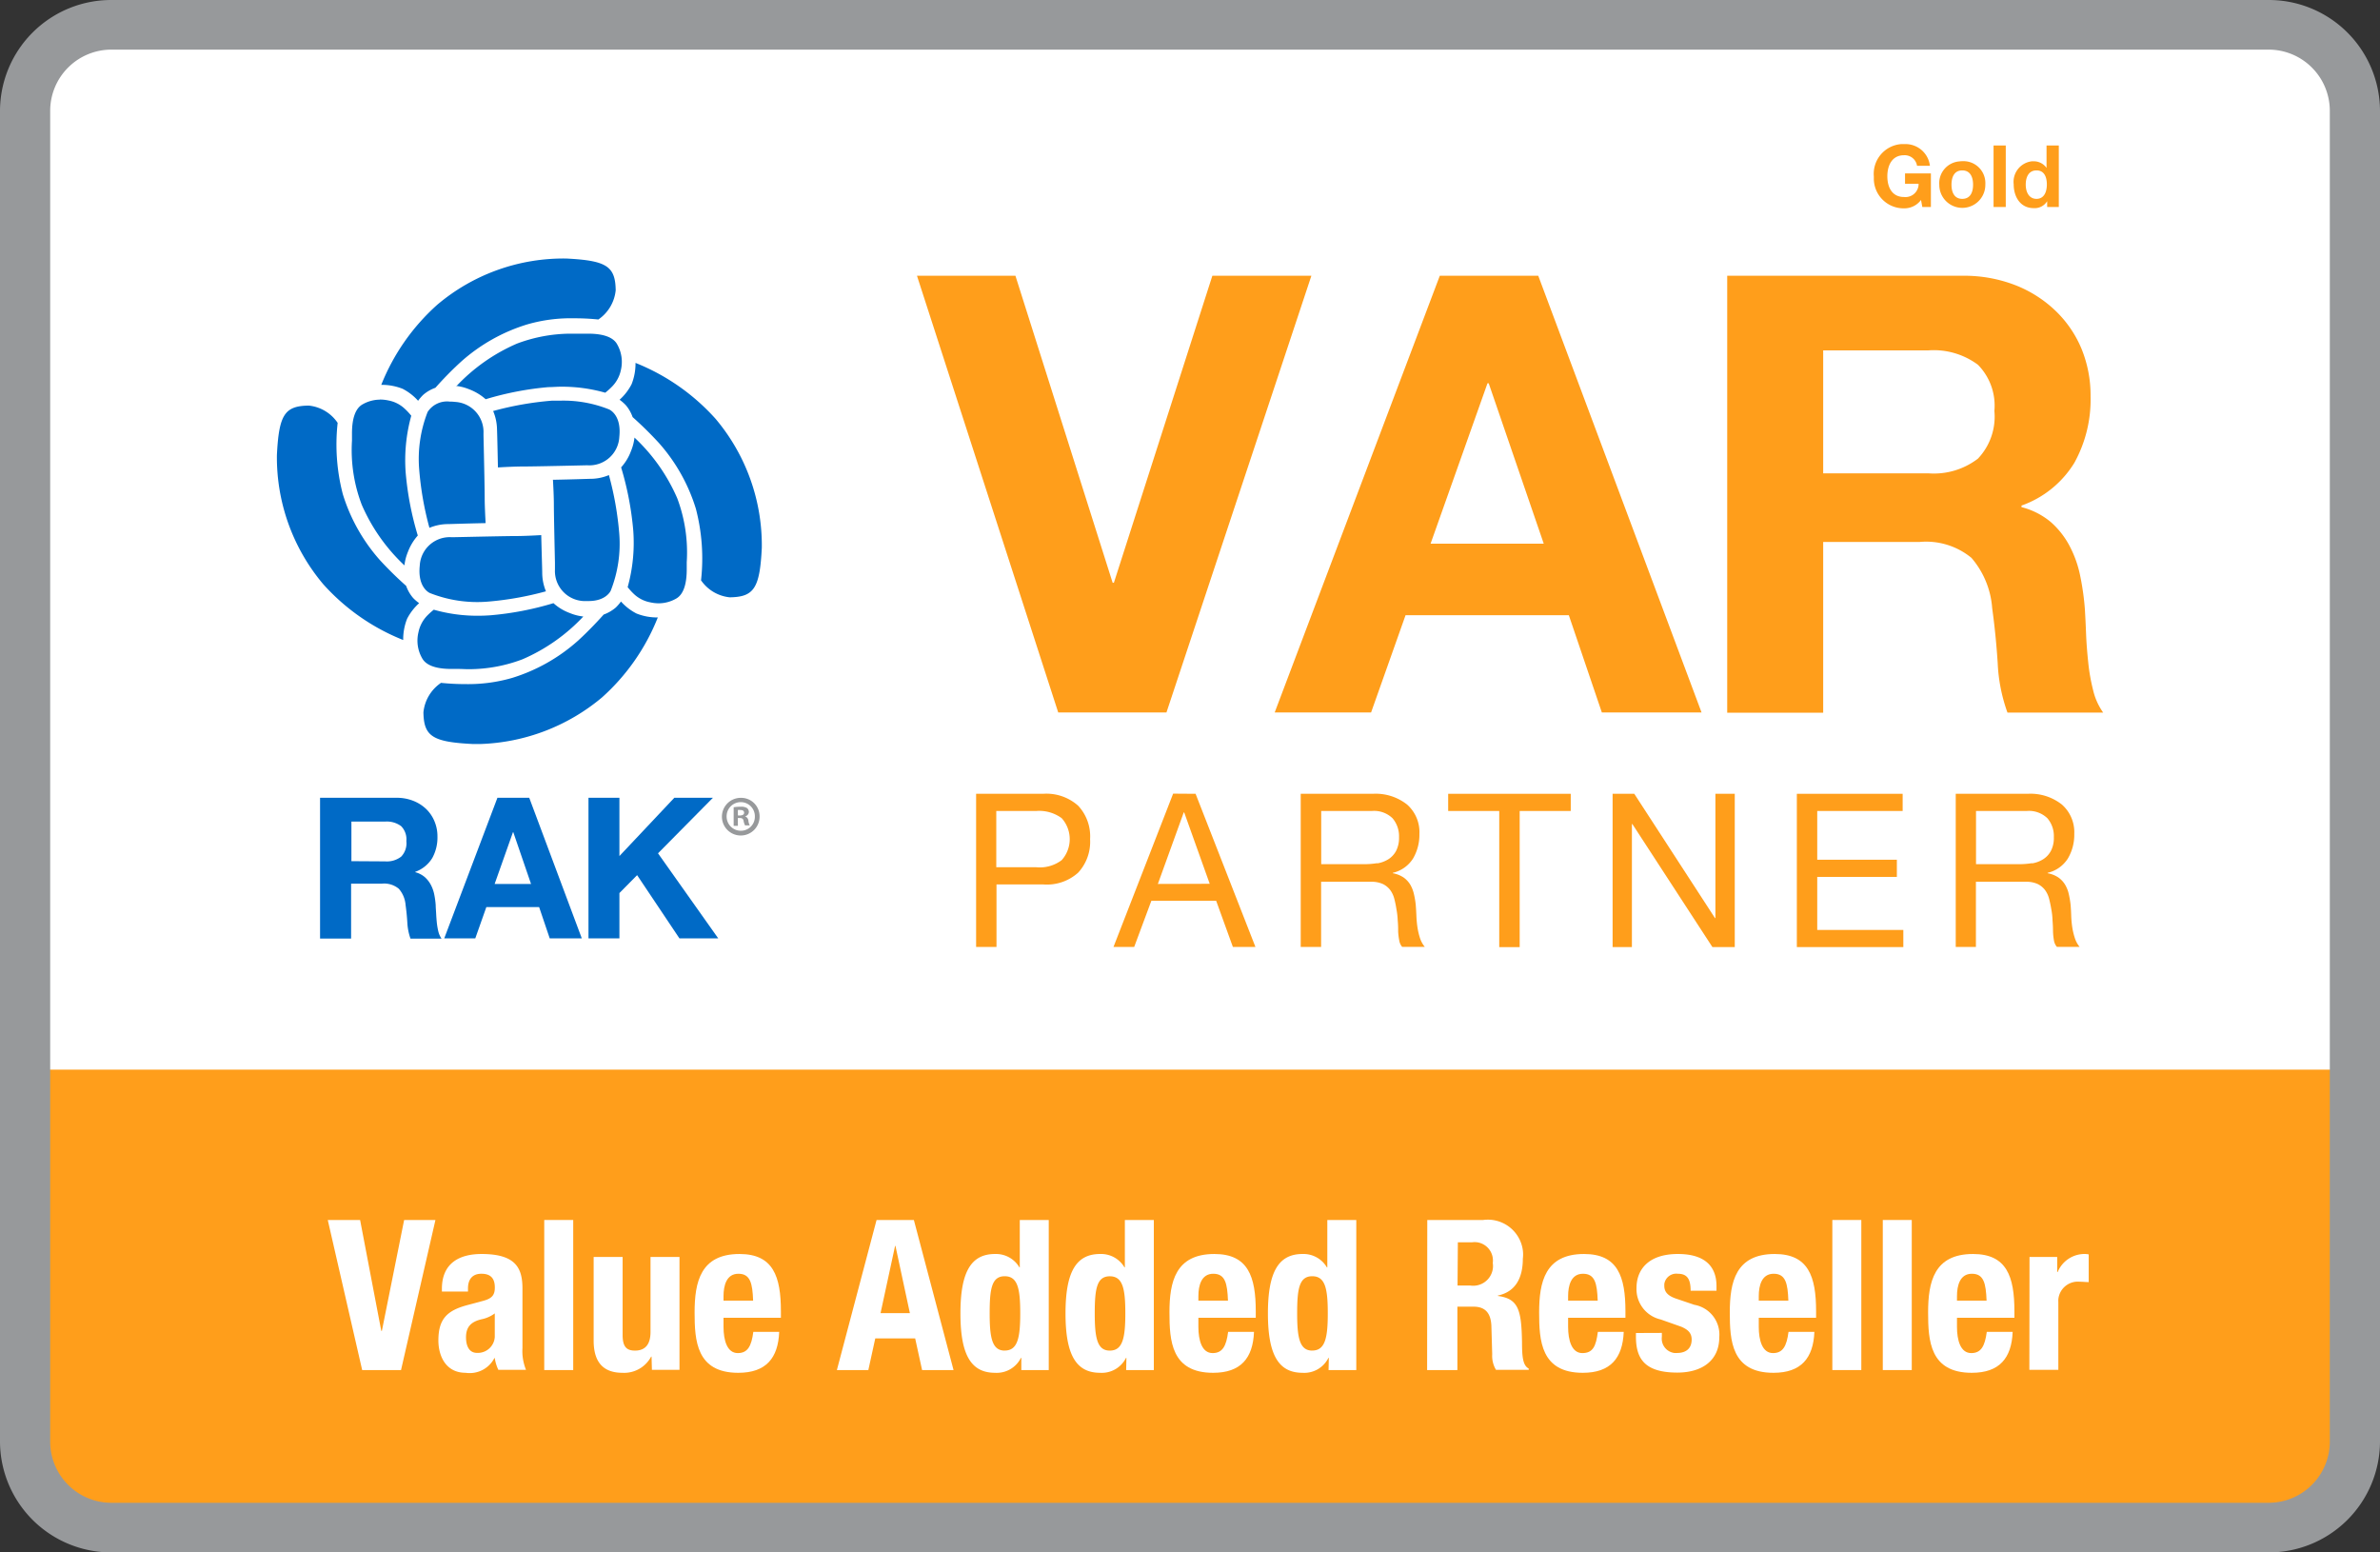 <svg xmlns="http://www.w3.org/2000/svg" viewBox="0 0 46 30"><rect x="0" y="0" width="46" height="30" fill="#333333" stroke="none"/><defs><style>.cls-1{fill:#fff;}.cls-2{fill:#ff9e1b;}.cls-3{fill:#97999b;}.cls-4{fill:#006ac6;}</style></defs><g id="Layer_2" data-name="Layer 2"><g id="Layer_1-2" data-name="Layer 1"><g id="var-gold"><g id="Layer_2-2" data-name="Layer 2"><g id="Layer_1-2-2" data-name="Layer 1-2"><path class="cls-1" d="M43.841.48H2.159A1.669,1.669,0,0,0,.485,2.135v25.73A1.669,1.669,0,0,0,2.159,29.52H43.841a1.669,1.669,0,0,0,1.674-1.655V2.135A1.669,1.669,0,0,0,43.841.48"/><path class="cls-2" d="M.485,20.671v7.194A1.669,1.669,0,0,0,2.159,29.52H43.841a1.669,1.669,0,0,0,1.674-1.655V20.671Z"/><path class="cls-2" d="M20.16,15.34a.92.92,0,0,1,.679.231.867.867,0,0,1,.23.645.88.88,0,0,1-.23.647.9.9,0,0,1-.679.228h-.9V18.3h-.394V15.34Zm-.132,1.419a.7.7,0,0,0,.492-.137.607.607,0,0,0,0-.811.734.734,0,0,0-.492-.139h-.772v1.087Z"/><path class="cls-2" d="M23.108,15.34l1.157,2.96h-.436l-.323-.892H22.253l-.332.892h-.4l1.153-2.963Zm.273,1.739L22.888,15.7h-.009l-.5,1.382Z"/><path class="cls-2" d="M26.534,15.34a.977.977,0,0,1,.662.208.712.712,0,0,1,.238.568.91.91,0,0,1-.122.473.63.63,0,0,1-.392.278v.008a.543.543,0,0,1,.209.083.463.463,0,0,1,.129.139.642.642,0,0,1,.07.181,1.6,1.6,0,0,1,.035.207c.006.072.01.145.013.22a2.022,2.022,0,0,0,.021.22,1.352,1.352,0,0,0,.047.2.52.52,0,0,0,.094.173H27.1a.254.254,0,0,1-.056-.125A1.257,1.257,0,0,1,27.023,18a1.932,1.932,0,0,0-.008-.21,1.482,1.482,0,0,0-.025-.22,1.9,1.9,0,0,0-.041-.2.489.489,0,0,0-.079-.17.4.4,0,0,0-.141-.116.532.532,0,0,0-.233-.044h-.962V18.3H25.14V15.34Zm.083,1.345a.587.587,0,0,0,.218-.081.43.43,0,0,0,.149-.162.549.549,0,0,0,.056-.264.534.534,0,0,0-.125-.365.512.512,0,0,0-.4-.141h-.979V16.7h.821a1.534,1.534,0,0,0,.262-.02"/><polygon class="cls-2" points="27.99 15.672 27.99 15.34 30.359 15.34 30.359 15.672 29.372 15.672 29.372 18.303 28.977 18.303 28.977 15.672 27.99 15.672"/><polygon class="cls-2" points="31.587 15.34 33.147 17.742 33.155 17.742 33.155 15.34 33.529 15.34 33.529 18.302 33.097 18.302 31.55 15.925 31.541 15.925 31.541 18.302 31.168 18.302 31.168 15.34 31.587 15.34"/><polygon class="cls-2" points="36.774 15.34 36.774 15.672 35.123 15.672 35.123 16.614 36.662 16.614 36.662 16.946 35.123 16.946 35.123 17.971 36.787 17.971 36.787 18.302 34.729 18.302 34.729 15.34 36.774 15.34"/><path class="cls-2" d="M39.19,15.34a.977.977,0,0,1,.662.208.712.712,0,0,1,.239.568.9.9,0,0,1-.123.473.63.63,0,0,1-.392.278v.008a.543.543,0,0,1,.209.083.463.463,0,0,1,.129.139.615.615,0,0,1,.071.181,1.788,1.788,0,0,1,.035.207c.006.072.01.145.012.22a2.022,2.022,0,0,0,.021.22,1.355,1.355,0,0,0,.048.2.518.518,0,0,0,.093.173h-.439a.256.256,0,0,1-.057-.125A1.253,1.253,0,0,1,39.68,18q0-.1-.009-.21a1.358,1.358,0,0,0-.024-.22c-.011-.067-.025-.134-.042-.2a.489.489,0,0,0-.079-.17.4.4,0,0,0-.141-.116.527.527,0,0,0-.232-.044H38.19V18.3H37.8V15.34Zm.083,1.345a.57.57,0,0,0,.218-.081.43.43,0,0,0,.149-.162.538.538,0,0,0,.056-.264.528.528,0,0,0-.124-.365.512.512,0,0,0-.4-.141h-.98V16.7h.822a1.522,1.522,0,0,0,.261-.02"/><polygon class="cls-2" points="20.453 13.768 17.723 5.329 19.626 5.329 21.505 11.262 21.529 11.262 23.432 5.329 25.346 5.329 22.545 13.768 20.453 13.768"/><path class="cls-2" d="M29.731,5.329l3.156,8.439H30.96l-.638-1.879H27.166L26.5,13.768H24.637l3.191-8.439Zm.106,5.177-1.064-3.1H28.75l-1.1,3.1Z"/><path class="cls-2" d="M37.933,5.329a2.727,2.727,0,0,1,1.022.183,2.362,2.362,0,0,1,.78.5,2.174,2.174,0,0,1,.5.738,2.378,2.378,0,0,1,.171.905,2.528,2.528,0,0,1-.313,1.288,1.967,1.967,0,0,1-1.022.827V9.8a1.435,1.435,0,0,1,.567.289A1.621,1.621,0,0,1,40,10.55a2.143,2.143,0,0,1,.207.586,5.057,5.057,0,0,1,.089.637c.008.134.016.292.023.473s.022.367.042.556a3.652,3.652,0,0,0,.095.538,1.226,1.226,0,0,0,.194.431H38.8a3.228,3.228,0,0,1-.189-.957c-.024-.371-.06-.725-.107-1.064a1.672,1.672,0,0,0-.4-.969,1.378,1.378,0,0,0-1-.308H35.238v3.3H33.383V5.329Zm-.662,3.818a1.4,1.4,0,0,0,.958-.284,1.179,1.179,0,0,0,.318-.922,1.126,1.126,0,0,0-.318-.892,1.431,1.431,0,0,0-.958-.278H35.238V9.147Z"/><path class="cls-3" d="M43.841,30H2.159A2.149,2.149,0,0,1,0,27.865V2.135A2.149,2.149,0,0,1,2.159,0H43.841A2.149,2.149,0,0,1,46,2.135v25.73A2.149,2.149,0,0,1,43.841,30ZM2.159.959A1.183,1.183,0,0,0,.97,2.135v25.73a1.183,1.183,0,0,0,1.189,1.176H43.841a1.183,1.183,0,0,0,1.189-1.176V2.135A1.183,1.183,0,0,0,43.841.959Z"/><path class="cls-4" d="M9.533,7.947a.952.952,0,0,1,.073.341c.006.152.015.612.018.745.153-.009.351-.018.483-.018s.571-.008,1.213-.023h.042a.579.579,0,0,0,.608-.549h0c.045-.425-.188-.527-.2-.532a2.367,2.367,0,0,0-.949-.168h-.156a6.152,6.152,0,0,0-1.134.2"/><path class="cls-4" d="M8.811,7.457a.953.953,0,0,1,.257.066,1.018,1.018,0,0,1,.319.192A5.965,5.965,0,0,1,10.6,7.481c.079,0,.16-.008.242-.008a3.058,3.058,0,0,1,.856.116,1.394,1.394,0,0,0,.134-.121A.641.641,0,0,0,12,7.152a.683.683,0,0,0-.069-.493c-.073-.14-.264-.211-.568-.211h-.336a2.975,2.975,0,0,0-1.035.192,3.519,3.519,0,0,0-1.174.826"/><path class="cls-4" d="M7.368,7.437a1.1,1.1,0,0,1,.413.076,1.042,1.042,0,0,1,.3.232.85.85,0,0,1,.1-.116.73.73,0,0,1,.234-.135,6.683,6.683,0,0,1,.5-.508,3.421,3.421,0,0,1,1.272-.716,3.018,3.018,0,0,1,.911-.119,4.549,4.549,0,0,1,.467.023.777.777,0,0,0,.335-.565c-.007-.465-.177-.574-.958-.613a3.777,3.777,0,0,0-2.493.895,4.121,4.121,0,0,0-1.08,1.546"/><path class="cls-4" d="M10.687,9.269c.008.132.018.345.018.483,0,.186.015.842.021,1.122v.133a.581.581,0,0,0,.55.608h.1c.343,0,.428-.2.428-.2a2.468,2.468,0,0,0,.165-1.1,6.152,6.152,0,0,0-.2-1.134.93.93,0,0,1-.341.072c-.062,0-.242.009-.745.019"/><path class="cls-4" d="M12.131,11.346a1.171,1.171,0,0,0,.121.133.626.626,0,0,0,.316.161.759.759,0,0,0,.165.019.684.684,0,0,0,.328-.087c.141-.074.212-.266.212-.569v-.137A2.975,2.975,0,0,0,13.09,9.63a3.522,3.522,0,0,0-.827-1.174.953.953,0,0,1-.066.257.971.971,0,0,1-.192.319,5.984,5.984,0,0,1,.234,1.215,3.192,3.192,0,0,1-.108,1.1"/><path class="cls-4" d="M13.546,11.209a.766.766,0,0,0,.558.334c.471-.006.581-.177.62-.957a3.791,3.791,0,0,0-.895-2.494,4.13,4.13,0,0,0-1.546-1.079,1.076,1.076,0,0,1-.076.412,1.042,1.042,0,0,1-.232.3.85.85,0,0,1,.116.1.719.719,0,0,1,.136.235,7.106,7.106,0,0,1,.508.5,3.427,3.427,0,0,1,.715,1.272,3.808,3.808,0,0,1,.1,1.378"/><path class="cls-4" d="M10.458,10.341c-.116.007-.339.018-.483.018s-.536.008-1.19.022H8.72a.58.58,0,0,0-.607.55c-.045.423.187.527.2.531a2.486,2.486,0,0,0,1.106.165,6.141,6.141,0,0,0,1.133-.2.951.951,0,0,1-.072-.341c0-.1-.01-.349-.019-.741Z"/><path class="cls-4" d="M8.381,11.785a1.383,1.383,0,0,0-.133.121.646.646,0,0,0-.161.316.683.683,0,0,0,.069.493c.074.141.265.212.568.212h.131c.068,0,.134.005.208.005A2.93,2.93,0,0,0,10.1,12.74a3.519,3.519,0,0,0,1.174-.826.951.951,0,0,1-.258-.066.971.971,0,0,1-.319-.192,5.916,5.916,0,0,1-1.215.234c-.079.006-.161.009-.242.009a3.066,3.066,0,0,1-.857-.117"/><path class="cls-4" d="M8.518,13.2a.781.781,0,0,0-.334.565c.007.466.177.574.958.613h.137a3.851,3.851,0,0,0,2.356-.9,4.1,4.1,0,0,0,1.079-1.546,1.076,1.076,0,0,1-.412-.076,1.042,1.042,0,0,1-.3-.232.85.85,0,0,1-.1.116.752.752,0,0,1-.234.136c-.067.075-.28.309-.5.508A3.419,3.419,0,0,1,9.9,13.1a3.051,3.051,0,0,1-.911.12,4.55,4.55,0,0,1-.467-.024"/><path class="cls-4" d="M8.694,7.761a.447.447,0,0,0-.429.2,2.49,2.49,0,0,0-.164,1.1A6.1,6.1,0,0,0,8.3,10.2a.951.951,0,0,1,.341-.072c.072,0,.26-.009.745-.019-.006-.108-.018-.337-.018-.483S9.36,9.07,9.345,8.413V8.374A.582.582,0,0,0,8.8,7.767a.839.839,0,0,0-.1-.006"/><path class="cls-4" d="M7.343,7.723a.684.684,0,0,0-.328.087c-.141.074-.212.265-.212.568v.137a2.964,2.964,0,0,0,.188,1.237,3.529,3.529,0,0,0,.826,1.174.951.951,0,0,1,.066-.258,1.018,1.018,0,0,1,.192-.319,5.916,5.916,0,0,1-.234-1.215,3.216,3.216,0,0,1,.108-1.1A1.217,1.217,0,0,0,7.824,7.9a.626.626,0,0,0-.316-.161.765.765,0,0,0-.165-.018"/><path class="cls-4" d="M5.964,7.838c-.464.007-.573.177-.612.957a3.8,3.8,0,0,0,.895,2.494,4.118,4.118,0,0,0,1.546,1.079,1.076,1.076,0,0,1,.076-.412,1.06,1.06,0,0,1,.232-.3.85.85,0,0,1-.116-.1.73.73,0,0,1-.135-.234,7.08,7.08,0,0,1-.509-.5A3.441,3.441,0,0,1,6.626,9.55a3.808,3.808,0,0,1-.1-1.378.766.766,0,0,0-.558-.334Z"/><path class="cls-4" d="M7.659,15.417a.863.863,0,0,1,.329.059.769.769,0,0,1,.252.161.706.706,0,0,1,.159.238.743.743,0,0,1,.056.291.822.822,0,0,1-.1.415.637.637,0,0,1-.329.267v.007a.464.464,0,0,1,.182.093.532.532,0,0,1,.118.149.691.691,0,0,1,.067.188,1.593,1.593,0,0,1,.028.206c0,.043.005.093.008.152s.007.118.013.179a1.35,1.35,0,0,0,.03.178.415.415,0,0,0,.062.139h-.6a1.08,1.08,0,0,1-.061-.308c-.007-.12-.019-.234-.034-.343a.538.538,0,0,0-.13-.312.44.44,0,0,0-.323-.1h-.6v1.062h-.6V15.417Zm-.213,1.229a.45.45,0,0,0,.308-.092.373.373,0,0,0,.1-.3.362.362,0,0,0-.1-.288.46.46,0,0,0-.308-.089H6.792v.765Z"/><path class="cls-4" d="M10.229,15.417l1.016,2.717h-.62l-.205-.605H9.4l-.214.605h-.6l1.028-2.717Zm.035,1.666-.343-1H9.914l-.354,1Z"/><polygon class="cls-4" points="11.972 15.417 11.972 16.543 13.033 15.417 13.779 15.417 12.718 16.49 13.882 18.134 13.132 18.134 12.314 16.912 11.972 17.258 11.972 18.134 11.374 18.134 11.374 15.417 11.972 15.417"/><path class="cls-3" d="M14.681,15.772a.364.364,0,1,1-.374-.354h.011a.356.356,0,0,1,.363.349v.005m-.637,0a.275.275,0,0,0,.266.282h.01a.27.27,0,0,0,.27-.272v-.008a.273.273,0,0,0-.546,0h0m.218.185H14.18V15.6a.771.771,0,0,1,.136-.01.21.21,0,0,1,.123.026.1.1,0,0,1,.035.077.091.091,0,0,1-.074.082h0a.1.1,0,0,1,.065.087.248.248,0,0,0,.026.088H14.4a.321.321,0,0,1-.028-.086c-.006-.039-.028-.056-.073-.056H14.26Zm0-.2H14.3c.046,0,.082-.016.082-.052s-.024-.054-.075-.054a.177.177,0,0,0-.046,0Z"/><path class="cls-1" d="M6.96,23.576l.409,2.142h.012l.43-2.142h.605l-.665,2.9H7l-.665-2.9Z"/><path class="cls-1" d="M8.541,24.959v-.053c0-.5.344-.673.766-.673.666,0,.791.276.791.669V26.05a.953.953,0,0,0,.069.422H9.632a.817.817,0,0,1-.069-.227H9.555A.537.537,0,0,1,9,26.529c-.389,0-.527-.332-.527-.625,0-.413.166-.576.551-.681l.317-.085c.166-.045.223-.11.223-.256,0-.166-.069-.267-.26-.267-.174,0-.259.109-.259.284v.06Zm1.022.422a.643.643,0,0,1-.239.11c-.228.048-.317.158-.317.353,0,.166.061.3.211.3a.328.328,0,0,0,.345-.31v-.453Z"/><path class="cls-1" d="M10.519,23.576h.56v2.9h-.56Z"/><path class="cls-1" d="M12.593,26.216h-.008a.59.59,0,0,1-.555.313c-.353,0-.556-.187-.556-.621V24.29h.56V25.8c0,.222.073.3.239.3.2,0,.3-.122.3-.361V24.29h.56v2.182H12.6Z"/><path class="cls-1" d="M13.984,25.466v.175c0,.26.069.507.276.507.191,0,.264-.134.3-.41h.5c-.02.507-.255.791-.791.791-.811,0-.844-.625-.844-1.168,0-.585.114-1.128.868-1.128.654,0,.8.438.8,1.107v.126Zm.572-.332c-.012-.333-.053-.519-.284-.519s-.288.227-.288.433v.086Z"/><path class="cls-1" d="M16.942,23.576h.721l.767,2.9h-.608l-.134-.612h-.771l-.134.612h-.608Zm.077,1.8h.567l-.279-1.3H17.3Z"/><path class="cls-1" d="M19.74,26.241h-.008a.523.523,0,0,1-.5.288c-.459,0-.669-.337-.669-1.148s.21-1.148.669-1.148a.525.525,0,0,1,.471.259h.007v-.916h.56v2.9h-.53Zm-.321-.142c.248,0,.3-.243.3-.718s-.048-.718-.3-.718-.291.243-.291.718.048.719.291.719Z"/><path class="cls-1" d="M21.771,26.241h-.008a.523.523,0,0,1-.5.288c-.459,0-.669-.337-.669-1.148s.21-1.148.669-1.148a.525.525,0,0,1,.471.259h.007v-.916h.56v2.9h-.535ZM21.45,26.1c.248,0,.3-.243.3-.718s-.048-.718-.3-.718-.291.243-.291.718S21.207,26.1,21.45,26.1Z"/><path class="cls-1" d="M23.162,25.466v.175c0,.26.068.507.275.507.191,0,.264-.134.3-.41h.5c-.02.507-.255.791-.79.791-.812,0-.844-.625-.844-1.168,0-.585.113-1.128.868-1.128.653,0,.8.438.8,1.107v.126Zm.572-.332c-.013-.333-.053-.519-.284-.519s-.288.227-.288.433v.086Z"/><path class="cls-1" d="M25.683,26.241h-.008a.52.52,0,0,1-.5.288c-.458,0-.669-.337-.669-1.148s.211-1.148.669-1.148a.524.524,0,0,1,.471.259h.008v-.916h.56v2.9h-.536Zm-.32-.142c.248,0,.3-.243.3-.718s-.048-.718-.3-.718-.292.243-.292.718.049.719.292.719Z"/><path class="cls-1" d="M27.586,23.576h1.079a.682.682,0,0,1,.768.585.628.628,0,0,1,0,.162c0,.389-.154.644-.483.713v.008c.4.053.455.272.467.885,0,.308.02.458.13.519v.024h-.633a.525.525,0,0,1-.073-.3l-.016-.556c-.012-.227-.106-.365-.345-.365h-.312v1.225h-.585Zm.585,1.266h.243a.383.383,0,0,0,.438-.317.389.389,0,0,0,0-.118.356.356,0,0,0-.3-.4.38.38,0,0,0-.1,0h-.275Z"/><path class="cls-1" d="M30.308,25.466v.175c0,.26.069.507.275.507s.264-.134.3-.41h.5c-.021.507-.256.791-.791.791-.812,0-.844-.625-.844-1.168,0-.585.114-1.128.868-1.128.653,0,.8.438.8,1.107v.126Zm.572-.332c-.012-.333-.053-.519-.284-.519s-.288.227-.288.433v.086Z"/><path class="cls-1" d="M32.12,25.758v.074a.28.28,0,0,0,.241.314.29.29,0,0,0,.051,0c.174,0,.284-.086.284-.26,0-.142-.094-.2-.2-.247l-.4-.141a.6.6,0,0,1-.466-.608c0-.356.231-.657.8-.657.507,0,.746.227.746.621v.089h-.5c0-.224-.065-.328-.247-.328a.234.234,0,0,0-.262.2c0,.01,0,.021,0,.031,0,.109.053.194.244.255l.336.114a.585.585,0,0,1,.483.625c0,.458-.341.685-.811.685-.633,0-.8-.272-.8-.694V25.76Z"/><path class="cls-1" d="M33.993,25.466v.175c0,.26.068.507.275.507.191,0,.264-.134.3-.41h.5c-.021.507-.256.791-.791.791-.812,0-.844-.625-.844-1.168,0-.585.113-1.128.868-1.128.653,0,.8.438.8,1.107v.126Zm.572-.332c-.012-.333-.053-.519-.284-.519s-.288.227-.288.433v.086Z"/><path class="cls-1" d="M35.415,23.576h.56v2.9h-.56Z"/><path class="cls-1" d="M36.39,23.576h.56v2.9h-.56Z"/><path class="cls-1" d="M37.824,25.466v.175c0,.26.068.507.276.507.19,0,.263-.134.3-.41h.5c-.02.507-.255.791-.79.791-.812,0-.844-.625-.844-1.168,0-.585.113-1.128.868-1.128.653,0,.8.438.8,1.107v.126Zm.572-.332c-.013-.333-.053-.519-.284-.519s-.288.227-.288.433v.086Z"/><path class="cls-1" d="M39.226,24.29h.535v.292h.009a.563.563,0,0,1,.5-.349.418.418,0,0,1,.1.008v.535c-.061,0-.114-.007-.174-.007a.378.378,0,0,0-.413.34.469.469,0,0,0,0,.053v1.31h-.56Z"/><path class="cls-2" d="M37.129,3.864a.4.4,0,0,1-.326.162.575.575,0,0,1-.586-.562c0-.018,0-.037,0-.055a.576.576,0,0,1,.524-.624c.02,0,.04,0,.06,0a.475.475,0,0,1,.5.419h-.249A.241.241,0,0,0,36.8,3c-.234,0-.322.2-.322.407s.088.4.322.4a.254.254,0,0,0,.281-.225.167.167,0,0,0,0-.031H36.82v-.2h.5V4h-.166Z"/><path class="cls-2" d="M37.926,3.115a.423.423,0,0,1,.446.4.542.542,0,0,1,0,.057.445.445,0,1,1-.89,0h0a.422.422,0,0,1,.388-.453A.362.362,0,0,1,37.926,3.115Zm0,.728c.161,0,.209-.136.209-.274s-.048-.276-.209-.276-.208.139-.208.276S37.766,3.843,37.926,3.843Z"/><path class="cls-2" d="M38.531,2.811h.236V4h-.236Z"/><path class="cls-2" d="M39.567,3.888h0a.283.283,0,0,1-.261.134c-.26,0-.386-.222-.386-.461a.4.4,0,0,1,.351-.444l.03,0a.3.3,0,0,1,.254.128h0V2.811h.237V4h-.225Zm-.206-.595c-.155,0-.208.135-.208.275s.061.275.208.275.2-.136.2-.277S39.514,3.293,39.361,3.293Z"/></g></g></g></g></g></svg>